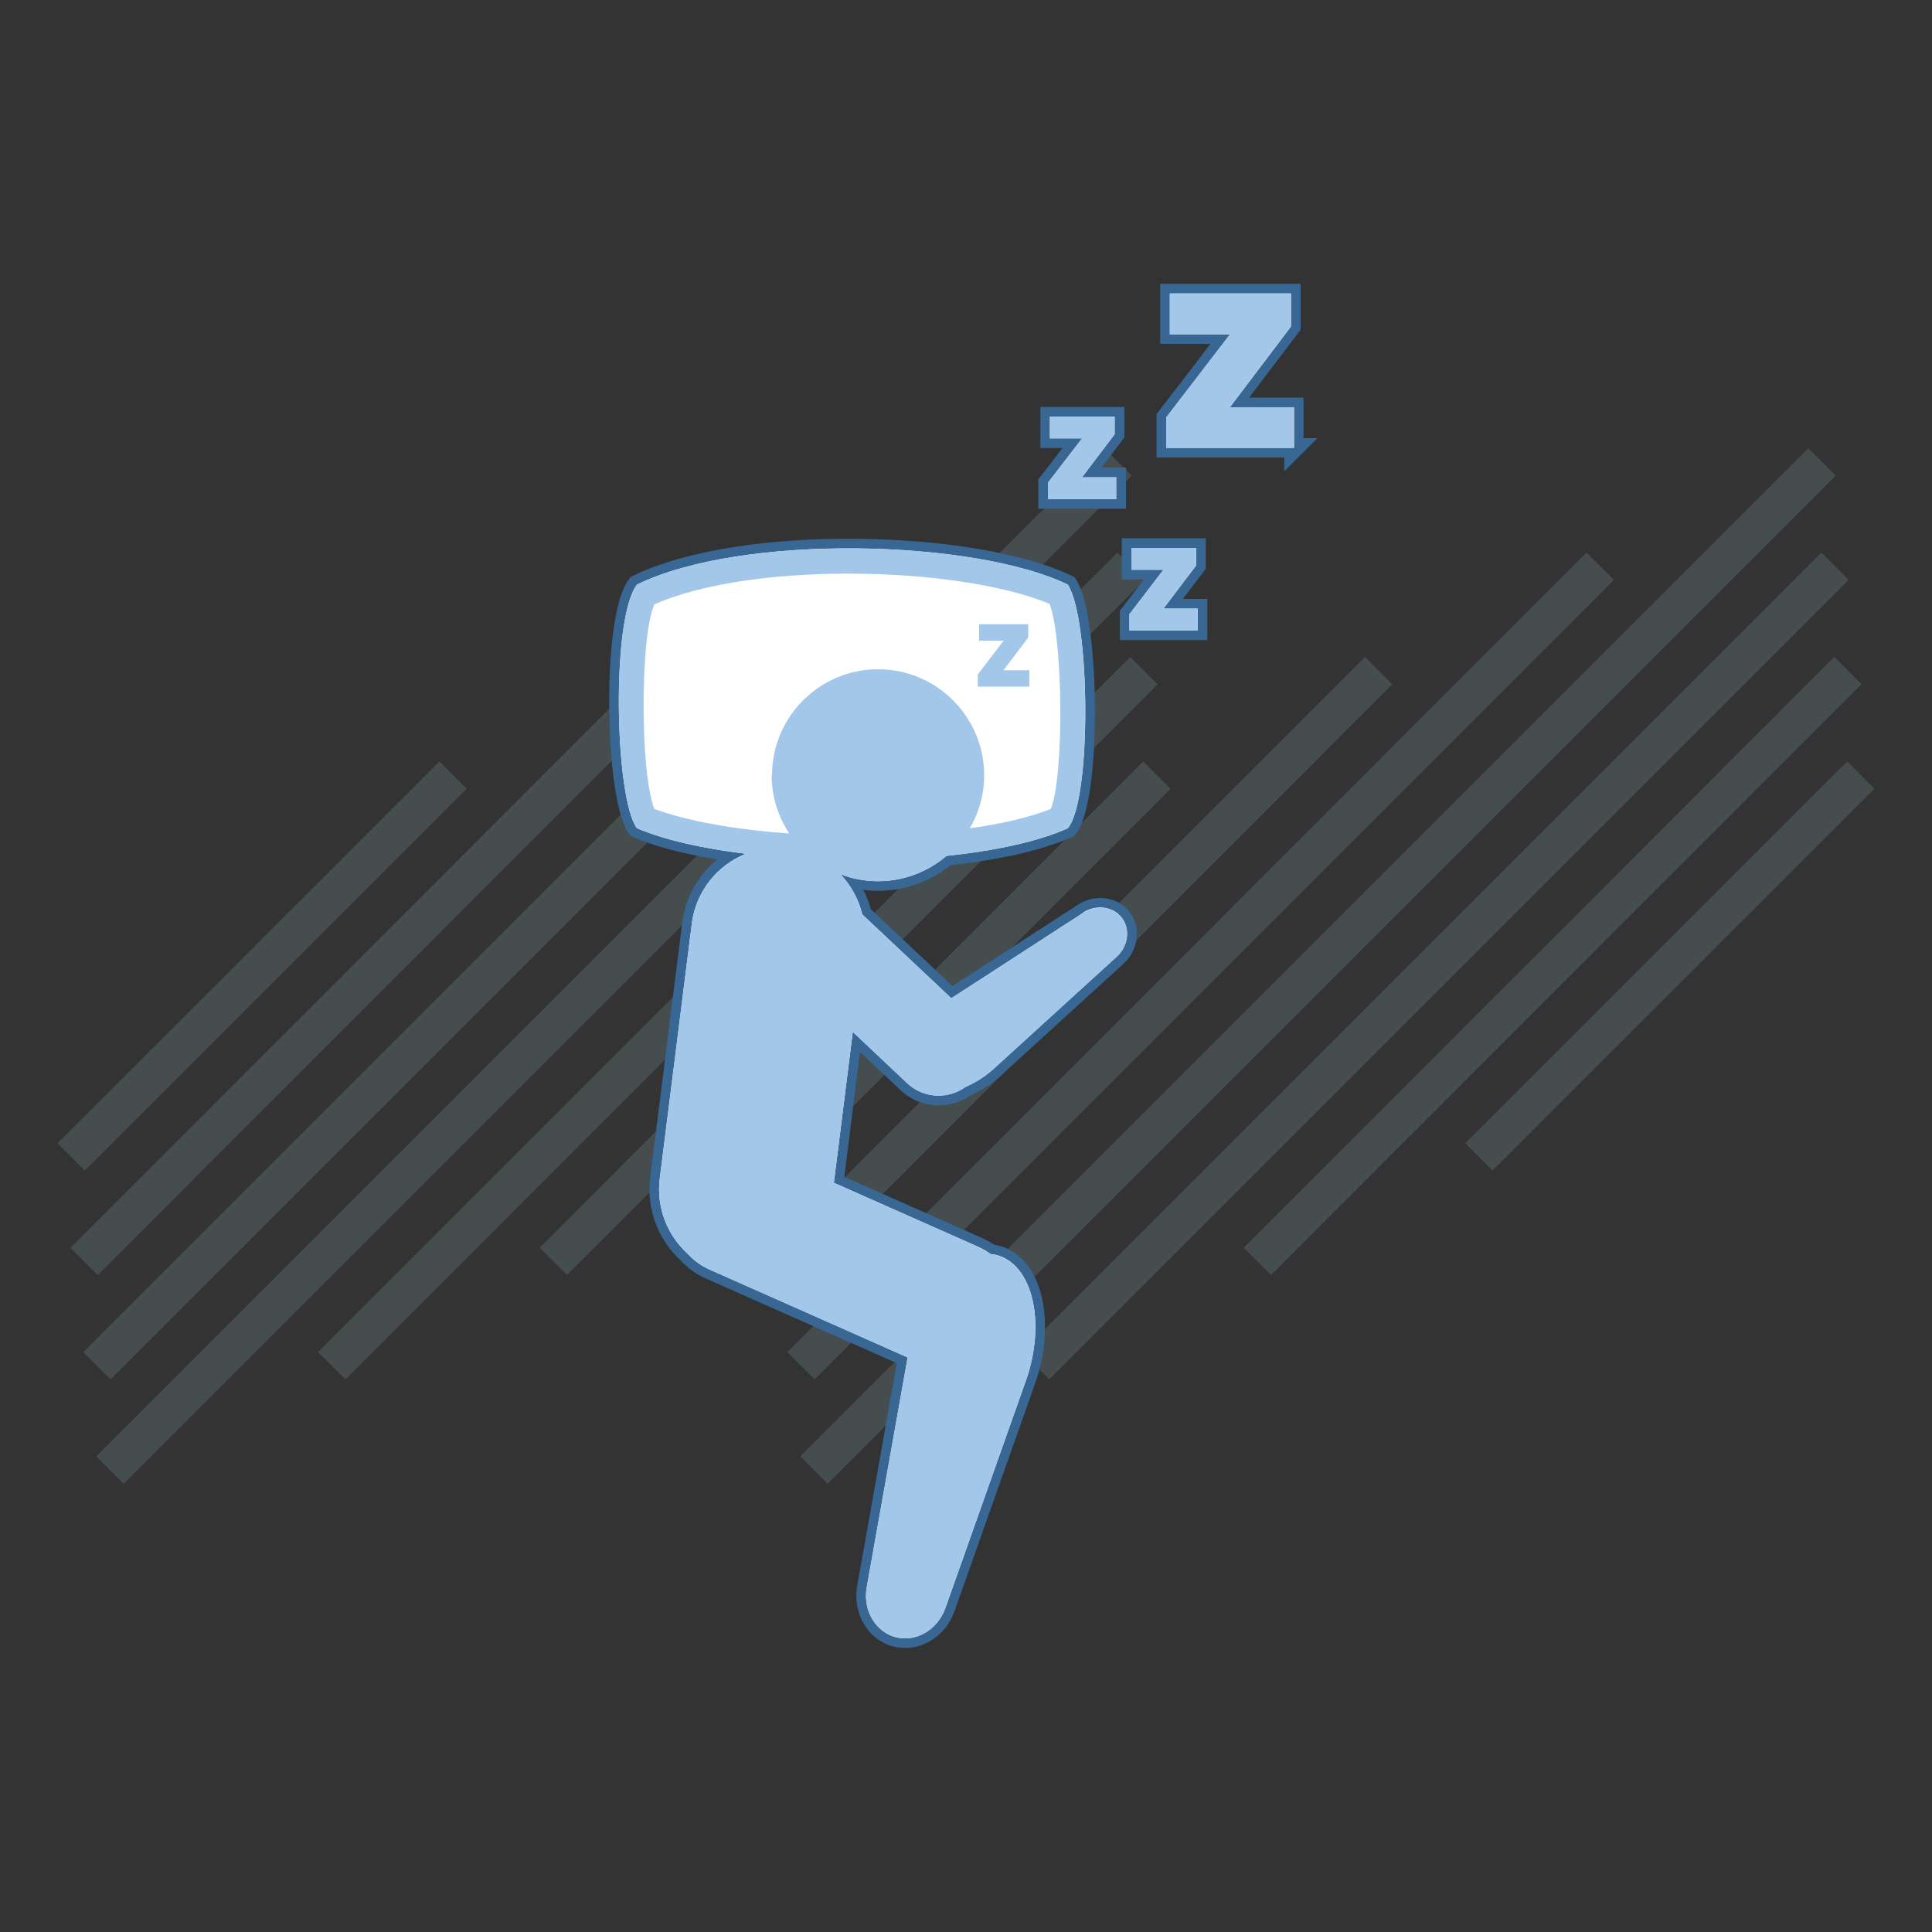 <?xml version="1.0" encoding="UTF-8"?> <svg xmlns="http://www.w3.org/2000/svg" id="Layer_1" data-name="Layer 1" viewBox="0 0 100 100"><rect x="0" y="0" width="100" height="100" fill="#333333" stroke="none"/><defs><style> .cls-1 { fill: #fff; } .cls-2 { stroke: #6f898e; stroke-width: 2px; } .cls-2, .cls-3 { fill: none; stroke-miterlimit: 10; } .cls-4 { fill: #a3c7e9; } .cls-5 { opacity: .3; } .cls-3 { stroke: #386794; } </style></defs><g class="cls-5"><line class="cls-2" x1="96.32" y1="40.12" x2="76.55" y2="59.88"></line><line class="cls-2" x1="95.65" y1="34.71" x2="65.08" y2="65.29"></line><line class="cls-2" x1="94.98" y1="29.31" x2="53.6" y2="70.69"></line><line class="cls-2" x1="94.31" y1="23.91" x2="42.13" y2="76.09"></line><line class="cls-2" x1="82.83" y1="29.31" x2="41.46" y2="70.69"></line><line class="cls-2" x1="71.36" y1="34.71" x2="40.79" y2="65.29"></line><line class="cls-2" x1="59.88" y1="40.12" x2="40.12" y2="59.88"></line><line class="cls-2" x1="59.21" y1="34.71" x2="28.64" y2="65.29"></line><line class="cls-2" x1="58.54" y1="29.31" x2="17.17" y2="70.69"></line><line class="cls-2" x1="57.87" y1="23.91" x2="5.69" y2="76.09"></line><line class="cls-2" x1="46.4" y1="29.31" x2="5.02" y2="70.69"></line><line class="cls-2" x1="34.92" y1="34.71" x2="4.35" y2="65.29"></line><line class="cls-2" x1="23.45" y1="40.12" x2="3.68" y2="59.88"></line></g><g><g><polygon class="cls-3" points="61.99 32.63 58.46 32.63 58.46 31.79 60.22 29.49 58.56 29.49 58.56 28.36 61.91 28.36 61.91 29.27 60.22 31.5 61.99 31.5 61.99 32.63"></polygon><path class="cls-3" d="m57.77,25.83h-3.53v-.84l1.77-2.3h-1.66v-1.13h3.35v.91l-1.69,2.23h1.77v1.13Z"></path><g><polygon class="cls-3" points="53.28 34.69 51.94 34.69 53.22 33 53.22 32.31 50.68 32.31 50.68 33.16 51.95 33.16 50.61 34.91 50.61 35.54 53.28 35.54 53.28 34.69"></polygon><path class="cls-3" d="m46.96,56.07c.85.8,2.12.85,3.03.19.52-.23,1.04-.55,1.5-.98l6.32-5.76c.61-.56.7-1.44.26-2.01-.44-.58-1.32-.71-2.01-.26l-6.82,4.42-4.61-4.34c-.19-.79-.58-1.5-1.13-2.08.6.23,1.26.36,1.94.36,1.35,0,2.59-.49,3.55-1.31,2.48-.26,4.72-.73,6.28-1.43,1.25-1.49,1.16-10.83,0-12.61-4.81-2.33-16.85-2.67-22.3,0-1.35,1.73-1.15,11.08,0,12.61,1.41.6,3.4,1.05,5.63,1.32-1.46.59-2.58,1.93-2.79,3.61l-1.66,13.2c-.19,1.5.39,2.93,1.43,3.88.31.34.68.62,1.12.82l10.28,4.56-2.12,11.91c-.21,1.19.47,2.3,1.5,2.57,1.03.27,2.16-.36,2.57-1.5l4.18-11.81c1.01-2.87.4-5.96-1.53-6.47-.1-.03-.2-.04-.31-.05-.19-.14-.4-.27-.63-.37l-7.48-3.32.98-7.81,2.81,2.65Zm-7.02-15.94c0,1.11.34,2.14.91,3.01-2.82-.2-5.32-.65-6.98-1.27-.74-1.85-.75-8.92,0-10.59,2.29-1.01,5.92-1.59,10.05-1.59s8.11.6,10.41,1.57c.7,1.88.75,8.92.06,10.61-1.08.43-2.52.77-4.19,1,.47-.81.74-1.74.74-2.74,0-3.03-2.46-5.49-5.49-5.49s-5.49,2.46-5.49,5.49Z"></path></g><path class="cls-3" d="m66.98,23.18h-6.62v-1.57l3.31-4.31h-3.12v-2.11h6.27v1.71l-3.17,4.18h3.32v2.11Z"></path></g><g><polygon class="cls-1" points="61.91 29.27 61.91 28.36 58.56 28.36 58.56 29.49 60.22 29.49 58.46 31.79 58.46 32.63 61.99 32.63 61.99 31.5 60.22 31.5 61.91 29.27"></polygon><polygon class="cls-1" points="57.77 24.71 56 24.71 57.69 22.48 57.69 21.57 54.34 21.57 54.34 22.69 56.01 22.69 54.24 24.99 54.24 25.83 57.77 25.83 57.77 24.71"></polygon><path class="cls-1" d="m56.06,47.25l-6.82,4.42-4.61-4.34c-.19-.79-.58-1.5-1.13-2.08.6.23,1.26.36,1.94.36,1.35,0,2.59-.49,3.55-1.31,2.48-.26,4.72-.73,6.28-1.43,1.25-1.49,1.16-10.83,0-12.61-4.81-2.33-16.85-2.67-22.3,0-1.35,1.73-1.15,11.08,0,12.61,1.41.6,3.4,1.05,5.63,1.32-1.46.59-2.58,1.93-2.79,3.61l-1.66,13.2c-.19,1.5.39,2.93,1.43,3.88.31.34.68.62,1.12.82l10.28,4.56-2.12,11.91c-.21,1.19.47,2.3,1.5,2.57,1.03.27,2.16-.36,2.57-1.5l4.18-11.81c1.01-2.87.4-5.96-1.53-6.47-.1-.03-.2-.04-.31-.05-.19-.14-.4-.27-.63-.37l-7.48-3.32.98-7.81,2.81,2.65c.85.8,2.12.85,3.03.19.52-.23,1.04-.55,1.5-.98l6.32-5.76c.61-.56.7-1.44.26-2.01-.44-.58-1.32-.71-2.01-.26Z"></path><polygon class="cls-1" points="63.66 21.08 66.82 16.9 66.82 15.19 60.55 15.19 60.55 17.3 63.67 17.3 60.36 21.61 60.36 23.18 66.98 23.18 66.98 21.08 63.66 21.08"></polygon></g><g><polygon class="cls-4" points="61.99 32.63 58.46 32.63 58.46 31.79 60.22 29.49 58.56 29.49 58.56 28.36 61.91 28.36 61.91 29.27 60.22 31.5 61.99 31.5 61.99 32.63"></polygon><path class="cls-4" d="m57.77,25.83h-3.53v-.84l1.77-2.3h-1.66v-1.13h3.35v.91l-1.69,2.23h1.77v1.13Z"></path><g><polygon class="cls-4" points="53.28 34.69 51.94 34.69 53.22 33 53.22 32.31 50.68 32.31 50.68 33.16 51.95 33.16 50.61 34.91 50.61 35.54 53.28 35.54 53.28 34.69"></polygon><path class="cls-4" d="m46.96,56.07c.85.8,2.12.85,3.03.19.52-.23,1.04-.55,1.5-.98l6.32-5.76c.61-.56.7-1.44.26-2.01-.44-.58-1.32-.71-2.01-.26l-6.82,4.42-4.61-4.34c-.19-.79-.58-1.5-1.13-2.08.6.23,1.26.36,1.94.36,1.35,0,2.59-.49,3.55-1.31,2.48-.26,4.72-.73,6.28-1.43,1.25-1.49,1.16-10.83,0-12.61-4.81-2.33-16.85-2.67-22.3,0-1.35,1.73-1.15,11.08,0,12.61,1.41.6,3.4,1.05,5.63,1.32-1.46.59-2.58,1.93-2.79,3.61l-1.66,13.2c-.19,1.5.39,2.93,1.43,3.88.31.34.68.62,1.12.82l10.28,4.56-2.12,11.91c-.21,1.19.47,2.3,1.5,2.57,1.03.27,2.16-.36,2.57-1.5l4.18-11.81c1.01-2.87.4-5.96-1.53-6.47-.1-.03-.2-.04-.31-.05-.19-.14-.4-.27-.63-.37l-7.48-3.32.98-7.81,2.81,2.65Zm-7.02-15.94c0,1.11.34,2.14.91,3.01-2.82-.2-5.32-.65-6.98-1.27-.74-1.85-.75-8.92,0-10.59,2.29-1.01,5.92-1.59,10.05-1.59s8.11.6,10.41,1.57c.7,1.88.75,8.92.06,10.61-1.08.43-2.52.77-4.19,1,.47-.81.74-1.74.74-2.74,0-3.03-2.46-5.49-5.49-5.49s-5.49,2.46-5.49,5.49Z"></path></g><path class="cls-4" d="m66.98,23.18h-6.62v-1.57l3.31-4.31h-3.12v-2.11h6.27v1.71l-3.17,4.18h3.32v2.11Z"></path></g></g></svg> 